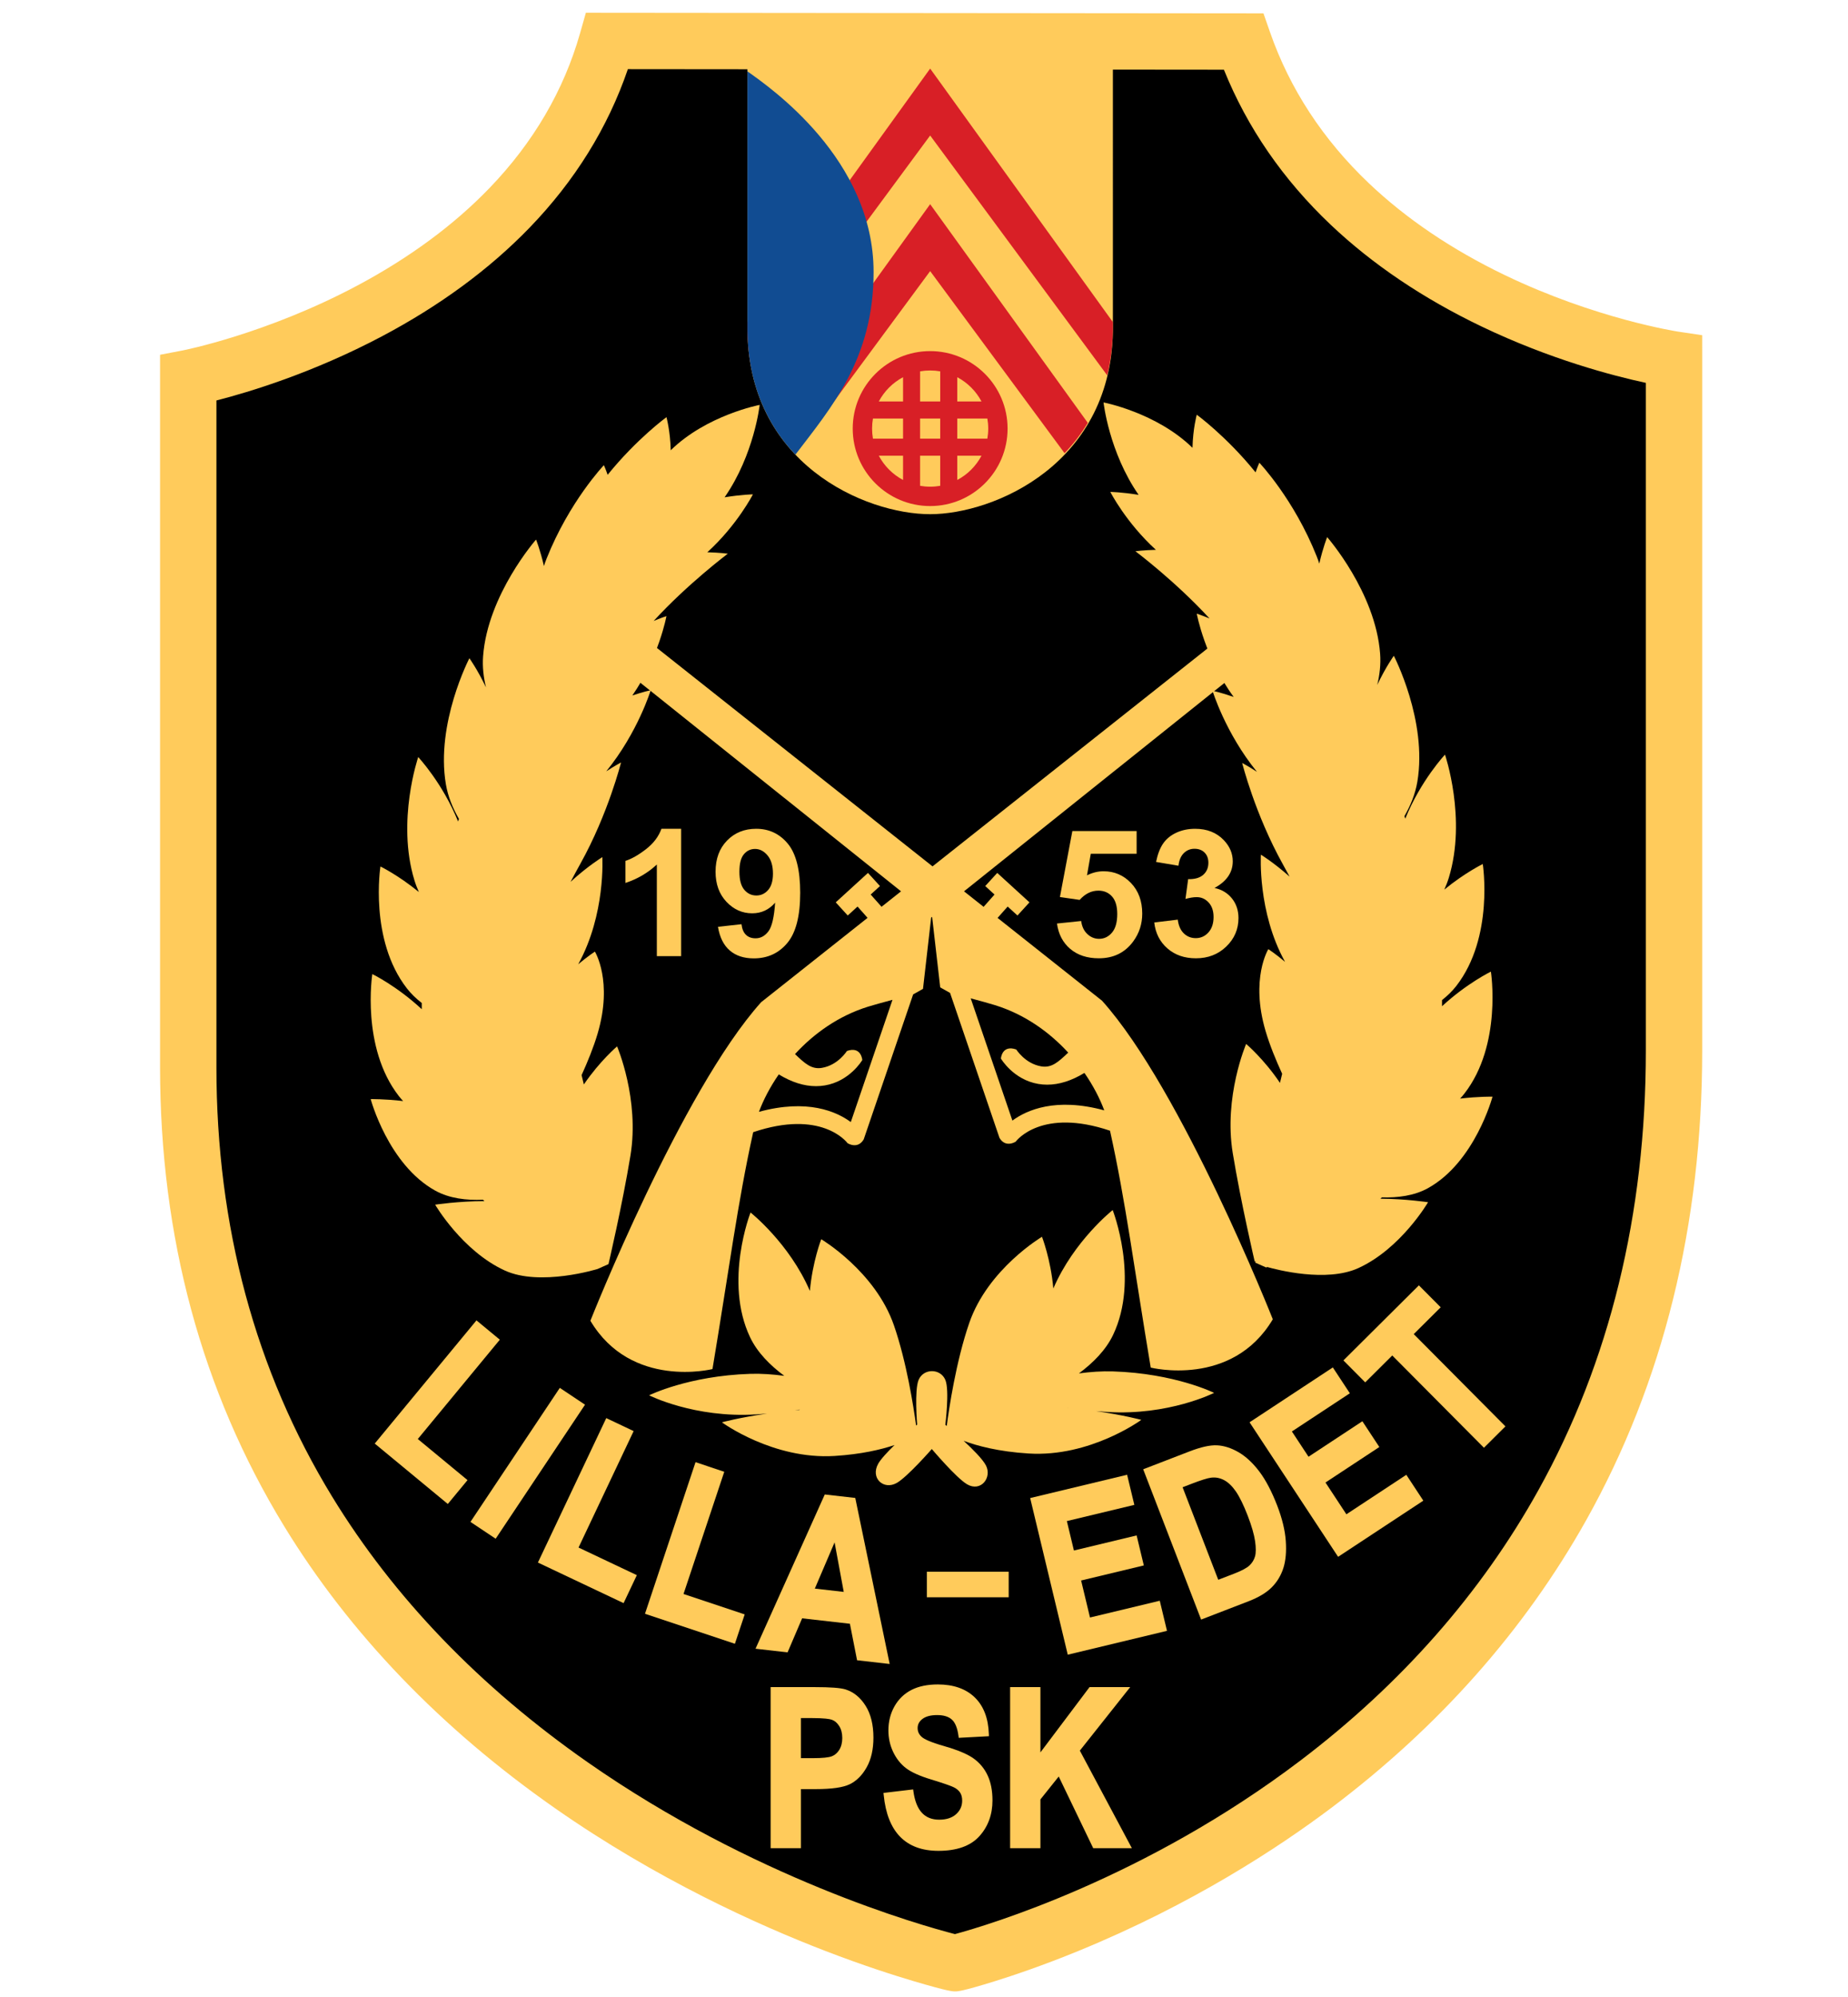 <?xml version="1.0" encoding="utf-8"?>
<!-- Generator: Adobe Illustrator 16.0.0, SVG Export Plug-In . SVG Version: 6.00 Build 0)  -->
<!DOCTYPE svg PUBLIC "-//W3C//DTD SVG 1.1//EN" "http://www.w3.org/Graphics/SVG/1.1/DTD/svg11.dtd">
<svg version="1.1" id="Layer_1" xmlns="http://www.w3.org/2000/svg" xmlns:xlink="http://www.w3.org/1999/xlink" x="0px" y="0px"
	 width="500px" height="540px" viewBox="0 0 500 540" enable-background="new 0 0 500 540" xml:space="preserve">
<path d="M450.781,276.631c0,44.219-12.605,99.886-31.925,134.593c-15.479,27.807-37.107,52.362-64.286,72.986
	c-42.017,31.884-84.597,44.562-93.53,46.98c-9.318-2.405-69.345-25.581-114.184-56.88c-29.248-20.416-52.523-44.596-69.18-71.864
	c-20.77-34.004-22.875-78.275-22.875-121.297V100.838c8.856-2.267,26.104-7.468,44.79-17.35
	c15.649-8.276,29.073-18.145,39.899-29.331c12.293-12.703,21.235-27.114,26.635-42.91l168.894,0.148
	c6.307,15.647,16.014,29.736,28.908,41.941c11.288,10.685,17.395,19.937,33.187,27.499c18.604,8.908,44.774,13.327,53.668,15.237
	V276.631z"/>
<path fill="#FFCB5B" d="M269.908,248.21l2.729-3.073l2.651,2.42l3.248-3.556l-8.72-7.96l-3.248,3.555l2.512,2.294l-2.953,3.325
	l-5.299-4.196l97.991-78.36l-5.966-8.025l-100.545,79.638l-101.05-80.04l-5.965,8.026l98.497,78.762l-5.275,4.179l-2.938-3.309
	l2.512-2.294l-3.247-3.555l-8.72,7.96l3.246,3.556l2.653-2.42l2.713,3.057L205.941,271c-21.616,24.076-46.202,86.141-46.202,86.141
	c11.051,18.588,33.032,13.063,33.032,13.063c4.415-26.389,6.798-45.06,11.017-64.055c18.365-6.193,25.218,2.558,25.529,2.972
	c0,0,2.72,1.77,4.37-1.023l13.375-39.203l2.668-1.504l2.206-19.262l0.262-0.208l2.187,19.068l2.668,1.504l13.374,39.204
	c1.649,2.793,4.371,1.021,4.371,1.021c0.308-0.411,7.163-9.163,25.528-2.969c4.22,18.995,6.602,37.667,11.017,64.054
	c0,0,21.981,5.526,33.032-13.063c0,0-24.585-62.063-46.202-86.14L269.908,248.21z M230.196,303.414
	c-3.896-2.869-11.75-6.335-24.854-2.768c1.201-3.232,3.002-6.713,5.365-10.123c3.472,2.114,6.84,3.181,10.071,3.181
	c0.81,0,1.612-0.067,2.404-0.2c6.662-1.126,9.987-6.637,10.125-6.871c0,0-0.268-3.813-4.146-2.448
	c-0.041,0.014-2.373,3.826-6.782,4.571c-2.817,0.475-4.612-1.188-7.281-3.725c5.066-5.52,11.717-10.323,19.785-12.828
	c1.474-0.456,3.944-1.136,6.59-1.843L230.196,303.414z M273.918,303.013l-11.277-33.054c2.646,0.706,5.115,1.387,6.589,1.845
	c8.069,2.502,14.719,7.307,19.785,12.825c-2.668,2.537-4.464,4.2-7.281,3.726c-4.409-0.746-6.739-4.558-6.781-4.572
	c-3.88-1.363-4.146,2.451-4.146,2.451c0.137,0.231,3.463,5.742,10.124,6.868c0.794,0.135,1.594,0.201,2.404,0.201
	c3.229,0,6.599-1.066,10.071-3.181c2.362,3.409,4.163,6.891,5.364,10.124C285.668,296.678,277.813,300.146,273.918,303.013z"/>
<path fill="#FFCB5B" d="M203.71,133.679c0,0-3.09,0.046-7.659,0.794c8.032-11.581,9.488-24.987,9.488-24.987
	s-14.296,2.723-24.065,12.267c-0.125-5.206-1.154-8.95-1.154-8.95s-8.012,5.822-15.916,15.591c-0.567-1.646-1.019-2.604-1.019-2.604
	s-9.354,9.808-15.531,25.339c-0.254,0.637-0.481,1.285-0.683,1.939c-1.015-4.394-2.134-7.166-2.134-7.166
	s-13.091,14.881-14.331,31.55c-0.213,2.866,0.123,5.708,0.783,8.417c-2.32-4.87-4.488-7.879-4.488-7.879s-9.15,17.581-6.365,34.062
	c0.569,3.374,1.883,6.532,3.537,9.379l-0.228,0.706c-4.197-10.401-10.79-17.421-10.79-17.421s-5.921,17.3-1.037,33.286
	c0.335,1.098,0.749,2.166,1.216,3.208c-5.602-4.579-10.402-6.91-10.402-6.91s-3.101,19.785,7.167,32.974
	c1.141,1.467,2.507,2.772,4.014,3.938v1.684c-6.763-6.292-13.378-9.5-13.378-9.5s-3.1,19.785,7.167,32.975
	c0.366,0.469,0.757,0.921,1.166,1.359c-5.054-0.593-8.771-0.524-8.771-0.524s4.729,17.726,17.508,24.771
	c3.81,2.1,8.458,2.627,12.857,2.438l0.417,0.374c-7.081,0.009-13.343,0.961-13.343,0.961s7.296,12.507,18.832,17.798
	c9.608,4.406,25.125-0.409,25.125-0.409l2.94-1.313c0,0,3.714-15.815,5.944-29.336c2.517-15.26-3.617-29.542-3.617-29.542
	s-4.666,3.948-8.991,10.295l-0.612-2.53c1.619-3.549,3.244-7.521,4.336-11.22c4.198-14.202-0.738-22.175-0.738-22.175
	s-1.925,1.252-4.516,3.429c7.483-13.505,6.529-28.977,6.529-28.977s-3.888,2.376-8.584,6.671c0.889-1.678,1.787-3.34,2.679-4.943
	c7.516-13.52,10.968-27.322,10.968-27.322s-1.589,0.829-3.994,2.391c8.577-10.567,12.019-21.927,12.019-21.927
	s-1.968,0.41-4.967,1.419c7.176-10.301,9.23-21.456,9.23-21.456s-1.327,0.417-3.456,1.303c9.266-10.098,20.06-18.185,20.06-18.185
	s-2.197-0.292-5.545-0.385C199.476,141.965,203.71,133.679,203.71,133.679z"/>
<path fill="#FFCB5B" d="M386.31,321.313c12.779-7.045,17.509-24.771,17.509-24.771s-3.717-0.067-8.772,0.524
	c0.408-0.438,0.8-0.891,1.165-1.36c10.269-13.188,7.167-32.975,7.167-32.975s-6.516,3.163-13.224,9.362v-1.665
	c1.446-1.133,2.759-2.401,3.86-3.816c10.268-13.19,7.167-32.975,7.167-32.975s-4.801,2.331-10.402,6.91
	c0.468-1.042,0.883-2.111,1.218-3.208c4.883-15.985-1.037-33.287-1.037-33.287s-6.553,6.976-10.751,17.322l-0.222-0.686
	c1.633-2.827,2.928-5.957,3.492-9.299c2.785-16.48-6.365-34.062-6.365-34.062s-2.169,3.009-4.488,7.88
	c0.66-2.709,0.996-5.553,0.783-8.419c-1.239-16.668-14.331-31.549-14.331-31.549s-1.118,2.772-2.133,7.165
	c-0.203-0.654-0.43-1.301-0.684-1.939c-6.176-15.531-15.531-25.339-15.531-25.339s-0.451,0.958-1.019,2.604
	c-7.904-9.77-15.916-15.591-15.916-15.591s-1.028,3.744-1.155,8.95c-9.768-9.543-24.064-12.266-24.064-12.266
	s1.458,13.406,9.488,24.987c-4.568-0.748-7.657-0.794-7.657-0.794s4.232,8.286,12.33,15.656c-3.348,0.093-5.544,0.385-5.544,0.385
	s10.792,8.087,20.059,18.185c-2.128-0.886-3.456-1.304-3.456-1.304s2.199,11.939,9.993,22.521c-3.424-1.2-5.731-1.682-5.731-1.682
	s3.443,11.359,12.021,21.927c-2.405-1.562-3.994-2.391-3.994-2.391s3.452,13.803,10.969,27.323c0.616,1.109,1.239,2.248,1.856,3.401
	c-4.32-3.83-7.762-5.932-7.762-5.932s-0.955,15.471,6.529,28.977c-2.593-2.178-4.516-3.429-4.516-3.429s-4.937,7.973-0.738,22.174
	c1.125,3.809,2.813,7.904,4.478,11.531l-0.594,2.453c-4.369-6.484-9.152-10.528-9.152-10.528s-6.134,14.281-3.617,29.543
	c2.23,13.52,5.945,29.335,5.945,29.335s0.078-0.084,0.211-0.229l-0.057,0.489l2.94,1.313l0.269-0.135
	c2.538,0.725,16.024,4.263,24.699,0.286c11.538-5.291,18.833-17.798,18.833-17.798s-6.003-0.914-12.9-0.961l0.402-0.359
	C378.152,323.905,382.624,323.347,386.31,321.313z"/>
<path fill="#FFCB5B" d="M299.531,381.802c16.683,1.045,28.961-5.16,28.961-5.16s-10.598-5.274-27.381-5.809
	c-2.985-0.095-6.119,0.131-9.195,0.541c3.801-2.813,7.288-6.294,9.25-10.421c7.181-15.094-0.115-33.745-0.115-33.745
	s-10.51,8.314-16.057,21.207c-0.719-7.964-3.072-13.98-3.072-13.98s-14.62,8.67-19.673,23.289
	c-3.607,10.44-5.498,23.276-6.095,27.865c-0.246-0.207-0.386-0.321-0.386-0.321s1.19-9.353,0-12.147
	c-1.337-3.144-5.885-3.144-7.223,0c-1.186,2.788-0.4,12.112-0.4,12.112s-0.105,0.088-0.284,0.241
	c-0.696-5.134-2.572-17.189-5.993-27.088c-5.052-14.62-19.673-23.29-19.673-23.29s-2.353,6.018-3.072,13.981
	c-5.546-12.893-16.056-21.208-16.056-21.208s-7.297,18.65-0.118,33.745c1.964,4.128,5.451,7.608,9.251,10.423
	c-3.076-0.413-6.21-0.638-9.193-0.543c-16.784,0.536-27.382,5.809-27.382,5.809s12.278,6.204,28.96,5.159
	c0.998-0.062,1.986-0.137,2.964-0.224c-7.567,1.091-12.231,2.365-12.231,2.365s13.815,10.139,30.497,9.096
	c7.229-0.453,12.572-1.723,16.221-2.953c-1.909,1.854-3.705,3.772-4.428,5.058c-2.171,3.868,1.44,7.213,5.021,5.194
	c2.872-1.619,9.485-9.169,9.485-9.169s6.623,7.823,9.527,9.527c3.74,2.193,6.835-1.818,5.108-5.109
	c-0.886-1.685-3.544-4.356-6.022-6.643c3.627,1.36,9.393,2.921,17.572,3.433c16.683,1.044,30.499-9.096,30.499-9.096
	s-4.665-1.273-12.231-2.365C297.545,381.662,298.533,381.739,299.531,381.802z M215.024,381.352
	c0.439-0.064,0.877-0.131,1.307-0.197l0.007,0.081C215.895,381.273,215.457,381.311,215.024,381.352z M288.815,380.664l0.001-0.014
	c0.093,0.014,0.186,0.026,0.276,0.04C289,380.683,288.909,380.672,288.815,380.664z"/>
<path fill="#FFCB5B" d="M460.545,90.646l-6.496-0.972c-0.221-0.033-22.313-3.436-46.983-15.323
	c-14.28-6.881-26.629-15.225-36.705-24.802c-12.404-11.789-21.399-25.525-26.735-40.829l-1.781-5.109L158.517,3.443l-1.575,5.546
	c-4.392,15.465-12.634,29.545-24.496,41.852c-9.65,10.011-21.718,18.903-35.866,26.429c-24.46,13.01-46.867,17.435-47.084,17.477
	l-6.191,1.185v192.671c0,45.867,11.284,87.598,33.538,124.031c17.761,29.078,42.479,54.79,73.464,76.42
	c27.422,19.142,54.805,31.486,72.946,38.47c10.284,3.961,18.774,6.662,24.083,8.23c9.236,2.731,10.433,2.731,11.075,2.731
	c0.658,0,1.883,0,10.628-2.717c4.998-1.554,12.986-4.234,22.662-8.191c30.897-12.64,54.34-28.059,68.564-38.769
	c29.08-21.896,52.271-48.067,68.925-77.786c20.81-37.14,31.361-79.847,31.361-126.936V97.216L460.545,90.646z M445.303,284.086
	c0,44.218-9.796,84.234-29.116,118.943c-15.478,27.805-37.105,52.36-64.285,72.984c-42.016,31.886-84.597,44.562-93.53,46.98
	c-9.319-2.405-54.499-15.146-99.337-46.446c-29.247-20.415-52.523-44.595-69.18-71.864c-20.77-34.005-31.301-73.061-31.301-116.082
	v-180.31c8.855-2.266,26.104-7.467,44.789-17.349c15.648-8.276,29.073-18.145,39.899-29.331
	c12.294-12.702,21.236-27.114,26.635-42.911l32.347,0.03v69.365c-0.307,37.354,32,50.946,49.442,50.946
	c17.136,0,49.747-13.591,49.441-50.946V18.823l30.039,0.028c6.308,15.647,16.013,29.734,28.908,41.94
	c11.287,10.685,25.019,19.937,40.811,27.498c18.603,8.908,35.546,13.328,44.438,15.239V284.086z"/>
<path id="Sparre-2" fill="#D81F26" d="M251.666,55.212l-42.673,59.175c1.826,3.06,3.942,5.792,6.265,8.221l36.408-49.298
	l36.368,49.235c2.323-2.425,4.448-5.154,6.277-8.207L251.666,55.212z"/>
<path id="Sparre" fill="#D81F26" d="M251.666,18.544l-49.448,68.567v0.585c-0.041,5.028,0.52,9.62,1.544,13.812l47.904-64.867
	l47.9,64.843c1.031-4.185,1.586-8.77,1.546-13.788v-0.585L251.666,18.544z"/>
<g id="Flank-2" transform="matrix(-1,0,0,1,251,0)">
	<path id="Flank" fill="#114C92" d="M301.107,19.293v68.801c0.126,15.435-5.318,26.813-12.979,34.85
		c-9.846-12.905-21.16-25.977-21.16-49.372C266.968,43.059,294.831,23.743,301.107,19.293z"/>
</g>
<path id="Flank_1_" fill="#114C92" d="M202.223,19.293v68.801c-0.127,15.435,5.316,26.813,12.978,34.85
	c9.847-12.905,21.161-25.977,21.161-49.372C236.362,43.059,208.498,23.743,202.223,19.293z"/>
<path id="Kvarnhjul" fill="#D81F26" d="M251.666,94.942c-11.564,0-20.951,9.386-20.951,20.949c0,11.565,9.387,20.95,20.951,20.95
	c11.563,0,20.948-9.385,20.948-20.95C272.614,104.328,263.229,94.942,251.666,94.942z M251.666,100.18
	c0.927,0,1.839,0.081,2.722,0.236v8.144h-5.447v-8.144C249.824,100.26,250.736,100.18,251.666,100.18z M244.332,101.999v6.561
	h-6.559C239.25,105.768,241.541,103.477,244.332,101.999z M258.999,101.999c2.79,1.478,5.081,3.769,6.559,6.561h-6.559V101.999z
	 M236.188,113.168h8.144v5.447h-8.144c-0.155-0.884-0.236-1.795-0.236-2.725C235.952,114.964,236.033,114.052,236.188,113.168z
	 M248.94,113.168h5.447v5.447h-5.447V113.168z M258.999,113.168h8.143c0.154,0.884,0.236,1.796,0.236,2.723
	c0,0.929-0.082,1.84-0.236,2.725h-8.143V113.168z M237.773,123.224h6.559v6.56C241.541,128.307,239.25,126.017,237.773,123.224z
	 M248.94,123.224h5.447v8.145c-0.883,0.155-1.795,0.235-2.722,0.235c-0.929,0-1.841-0.081-2.725-0.235V123.224z M258.999,123.224
	h6.559c-1.478,2.792-3.769,5.083-6.559,6.56V123.224z"/>
<path id="Frame" fill="none" d="M301.107,18.946h-98.884v69.15c-0.307,37.354,32,50.946,49.442,50.946
	c17.136,0,49.747-13.591,49.441-50.946V18.946z"/>
<path fill="#FFCB5B" d="M184.291,258.545h-6.574v-24.775c-2.402,2.246-5.232,3.907-8.491,4.983v-5.965
	c1.715-0.561,3.578-1.626,5.59-3.193c2.012-1.567,3.393-3.395,4.142-5.485h5.333V258.545z"/>
<path fill="#FFCB5B" d="M194.257,250.614l6.363-0.702c0.155,1.294,0.562,2.253,1.217,2.877c0.655,0.625,1.52,0.936,2.596,0.936
	c1.356,0,2.511-0.624,3.462-1.872c0.951-1.248,1.559-3.837,1.825-7.766c-1.654,1.917-3.72,2.877-6.199,2.877
	c-2.698,0-5.026-1.042-6.983-3.123c-1.958-2.082-2.936-4.792-2.936-8.13c0-3.477,1.032-6.28,3.1-8.41
	c2.066-2.129,4.697-3.192,7.895-3.192c3.478,0,6.332,1.344,8.563,4.035c2.229,2.689,3.344,7.114,3.344,13.274
	c0,6.27-1.161,10.792-3.484,13.569s-5.349,4.164-9.077,4.164c-2.683,0-4.851-0.714-6.503-2.14
	C195.784,255.585,194.725,253.454,194.257,250.614z M209.134,236.25c0-2.119-0.488-3.766-1.462-4.935
	c-0.975-1.169-2.103-1.755-3.38-1.755c-1.216,0-2.227,0.479-3.029,1.439c-0.804,0.959-1.206,2.529-1.206,4.713
	c0,2.216,0.437,3.841,1.311,4.877c0.873,1.038,1.965,1.556,3.275,1.556c1.263,0,2.328-0.499,3.194-1.497
	C208.702,239.651,209.134,238.184,209.134,236.25z"/>
<path fill="#FFCB5B" d="M285.98,249.725l6.55-0.678c0.187,1.482,0.74,2.656,1.661,3.521c0.919,0.866,1.979,1.298,3.182,1.298
	c1.372,0,2.534-0.558,3.485-1.674c0.951-1.115,1.427-2.796,1.427-5.041c0-2.105-0.473-3.684-1.415-4.738
	c-0.944-1.052-2.171-1.578-3.685-1.578c-1.888,0-3.58,0.834-5.076,2.503l-5.336-0.771l3.369-17.85h17.384v6.152h-12.4l-1.028,5.826
	c1.467-0.733,2.963-1.1,4.491-1.1c2.917,0,5.39,1.061,7.417,3.181c2.025,2.122,3.04,4.875,3.04,8.258
	c0,2.823-0.818,5.342-2.455,7.556c-2.231,3.026-5.327,4.538-9.289,4.538c-3.167,0-5.747-0.849-7.743-2.549
	C287.562,254.881,286.369,252.595,285.98,249.725z"/>
<path fill="#FFCB5B" d="M312.297,249.445l6.363-0.772c0.202,1.622,0.749,2.862,1.639,3.72c0.887,0.857,1.963,1.286,3.226,1.286
	c1.358,0,2.499-0.515,3.429-1.545c0.928-1.028,1.392-2.417,1.392-4.163c0-1.653-0.444-2.964-1.333-3.93
	c-0.89-0.967-1.974-1.451-3.253-1.451c-0.841,0-1.847,0.164-3.017,0.491l0.726-5.357c1.778,0.047,3.135-0.339,4.07-1.157
	c0.934-0.819,1.402-1.906,1.402-3.263c0-1.155-0.344-2.073-1.028-2.761c-0.687-0.687-1.6-1.028-2.737-1.028
	c-1.123,0-2.083,0.39-2.876,1.17c-0.796,0.779-1.281,1.917-1.452,3.415l-6.06-1.029c0.422-2.073,1.057-3.73,1.907-4.971
	c0.85-1.24,2.035-2.214,3.556-2.925c1.521-0.708,3.225-1.063,5.111-1.063c3.229,0,5.815,1.028,7.768,3.087
	c1.605,1.684,2.408,3.587,2.408,5.708c0,3.01-1.645,5.412-4.936,7.205c1.966,0.421,3.536,1.366,4.714,2.831
	c1.178,1.467,1.768,3.237,1.768,5.31c0,3.01-1.101,5.576-3.301,7.697c-2.197,2.122-4.935,3.181-8.209,3.181
	c-3.105,0-5.679-0.892-7.72-2.678C313.81,254.665,312.625,252.33,312.297,249.445z"/>
<polygon fill="#FFCB5B" points="135.235,362.261 128.915,357.038 101.391,390.349 121.161,406.685 126.493,400.231 113.042,389.118 
	"/>
<rect x="138.805" y="373.989" transform="matrix(-0.832 -0.555 0.555 -0.832 42.031 804.275)" fill="#FFCB5B" width="8.197" height="43.558"/>
<polygon fill="#FFCB5B" points="171.44,386.975 164.032,383.466 145.54,422.521 168.72,433.496 172.303,425.931 156.531,418.463 "/>
<polygon fill="#FFCB5B" points="201.487,436.545 184.936,431.023 195.961,397.975 188.186,395.381 174.509,436.37 198.836,444.485 
	"/>
<path fill="#FFCB5B" d="M231.404,405.053l-8.25-0.938l-18.736,41.709l8.672,0.985l3.937-9.204l12.925,1.468l1.94,9.872l8.82,1.004
	L231.404,405.053z M228.284,430.458l-7.823-0.889l5.345-12.501L228.284,430.458z"/>
<rect x="250.77" y="425.005" fill="#FFCB5B" width="22.142" height="6.909"/>
<polygon fill="#FFCB5B" points="292.511,427.376 309.476,423.303 307.528,415.189 290.563,419.265 288.653,411.31 306.91,406.926 
	304.955,398.785 278.725,405.084 288.896,447.438 315.744,440.989 313.79,432.85 294.914,437.383 "/>
<path fill="#FFCB5B" d="M335.085,392.676c-1.983-1.143-3.944-1.768-5.828-1.854c-1.896-0.085-4.336,0.459-7.46,1.663l-12.492,4.817
	l15.673,40.64l12.843-4.952c2.706-1.044,4.81-2.306,6.253-3.753c1.453-1.456,2.516-3.215,3.16-5.229
	c0.637-1.994,0.855-4.469,0.649-7.354c-0.205-2.869-0.985-6.076-2.317-9.529c-1.476-3.826-3.109-6.935-4.854-9.237
	C338.949,395.566,337.057,393.813,335.085,392.676z M319.966,402.161l2.403-0.926c2.564-0.988,4.346-1.548,5.3-1.661
	c1.227-0.152,2.371,0.061,3.497,0.646c1.136,0.594,2.212,1.624,3.207,3.065c1.023,1.485,2.103,3.693,3.209,6.561
	c1.064,2.762,1.736,5.087,2,6.909c0.256,1.782,0.249,3.166-0.02,4.108c-0.264,0.921-0.758,1.735-1.466,2.414
	c-0.729,0.7-2.122,1.448-4.14,2.229l-4.344,1.675L319.966,402.161z"/>
<polygon fill="#FFCB5B" points="358.624,400.879 373.197,391.282 368.608,384.315 354.037,393.909 349.537,387.077 365.218,376.751 
	360.615,369.76 338.084,384.596 362.04,420.974 385.099,405.788 380.496,398.796 364.282,409.473 "/>
<polygon fill="#FFCB5B" points="363.477,367.865 369.379,373.801 376.692,366.53 401.5,391.482 407.314,385.702 382.505,360.75 
	389.799,353.498 383.897,347.563 "/>
<path fill="#FFCB5B" d="M228.787,456.836c-1.36-0.428-4.113-0.633-8.414-0.633h-11.869v43.556h8.198v-15.975h3.991
	c4.368,0,7.384-0.432,9.216-1.316c1.839-0.89,3.387-2.44,4.599-4.612c1.202-2.15,1.81-4.84,1.81-7.993
	c0-3.468-0.707-6.356-2.1-8.581C232.807,459.027,230.981,457.533,228.787,456.836z M227.083,473.163
	c-0.534,0.851-1.191,1.42-2.012,1.741c-0.86,0.337-2.575,0.51-5.092,0.51h-3.278v-10.841h2.814c3.55,0,4.981,0.25,5.557,0.459
	c0.786,0.282,1.435,0.838,1.984,1.695c0.551,0.863,0.832,1.951,0.832,3.237C227.888,471.234,227.616,472.308,227.083,473.163z"/>
<path fill="#FFCB5B" d="M263.441,475.517c-1.641-1.178-4.199-2.26-7.828-3.312c-4.024-1.142-5.57-1.976-6.158-2.477
	c-0.793-0.674-1.178-1.474-1.178-2.449c0-0.981,0.424-1.787,1.297-2.459c0.908-0.701,2.251-1.055,3.991-1.055
	c1.729,0,3.061,0.404,3.963,1.206c0.905,0.802,1.509,2.281,1.796,4.396l0.074,0.551l8.167-0.437l-0.02-0.591
	c-0.141-4.265-1.426-7.602-3.824-9.919c-2.397-2.317-5.756-3.49-9.982-3.49c-2.798,0-5.193,0.496-7.119,1.479
	c-1.949,0.993-3.495,2.481-4.599,4.424c-1.096,1.931-1.652,4.129-1.652,6.535c0,2.063,0.433,4.019,1.285,5.814
	c0.856,1.801,2.028,3.278,3.487,4.391c1.437,1.097,3.709,2.121,6.747,3.039c3.286,1.006,5.373,1.727,6.204,2.143
	c0.762,0.38,1.332,0.867,1.694,1.441c0.36,0.573,0.544,1.291,0.544,2.134c0,1.472-0.531,2.672-1.623,3.667
	c-1.093,0.998-2.637,1.504-4.593,1.504c-3.961,0-6.242-2.484-6.969-7.6l-0.083-0.584l-8.021,0.949l0.059,0.59
	c0.994,10.002,5.978,15.073,14.813,15.073c4.97,0,8.693-1.328,11.064-3.952c2.356-2.606,3.551-5.862,3.551-9.678
	c0-2.617-0.437-4.886-1.298-6.736C266.362,478.245,265.087,476.7,263.441,475.517z"/>
<polygon fill="#FFCB5B" points="305.791,456.203 294.789,456.203 281.499,473.854 281.499,456.203 273.3,456.203 273.3,499.759 
	281.499,499.759 281.499,486.57 286.452,480.38 295.781,499.759 306.24,499.759 292.164,473.377 "/>
</svg>
